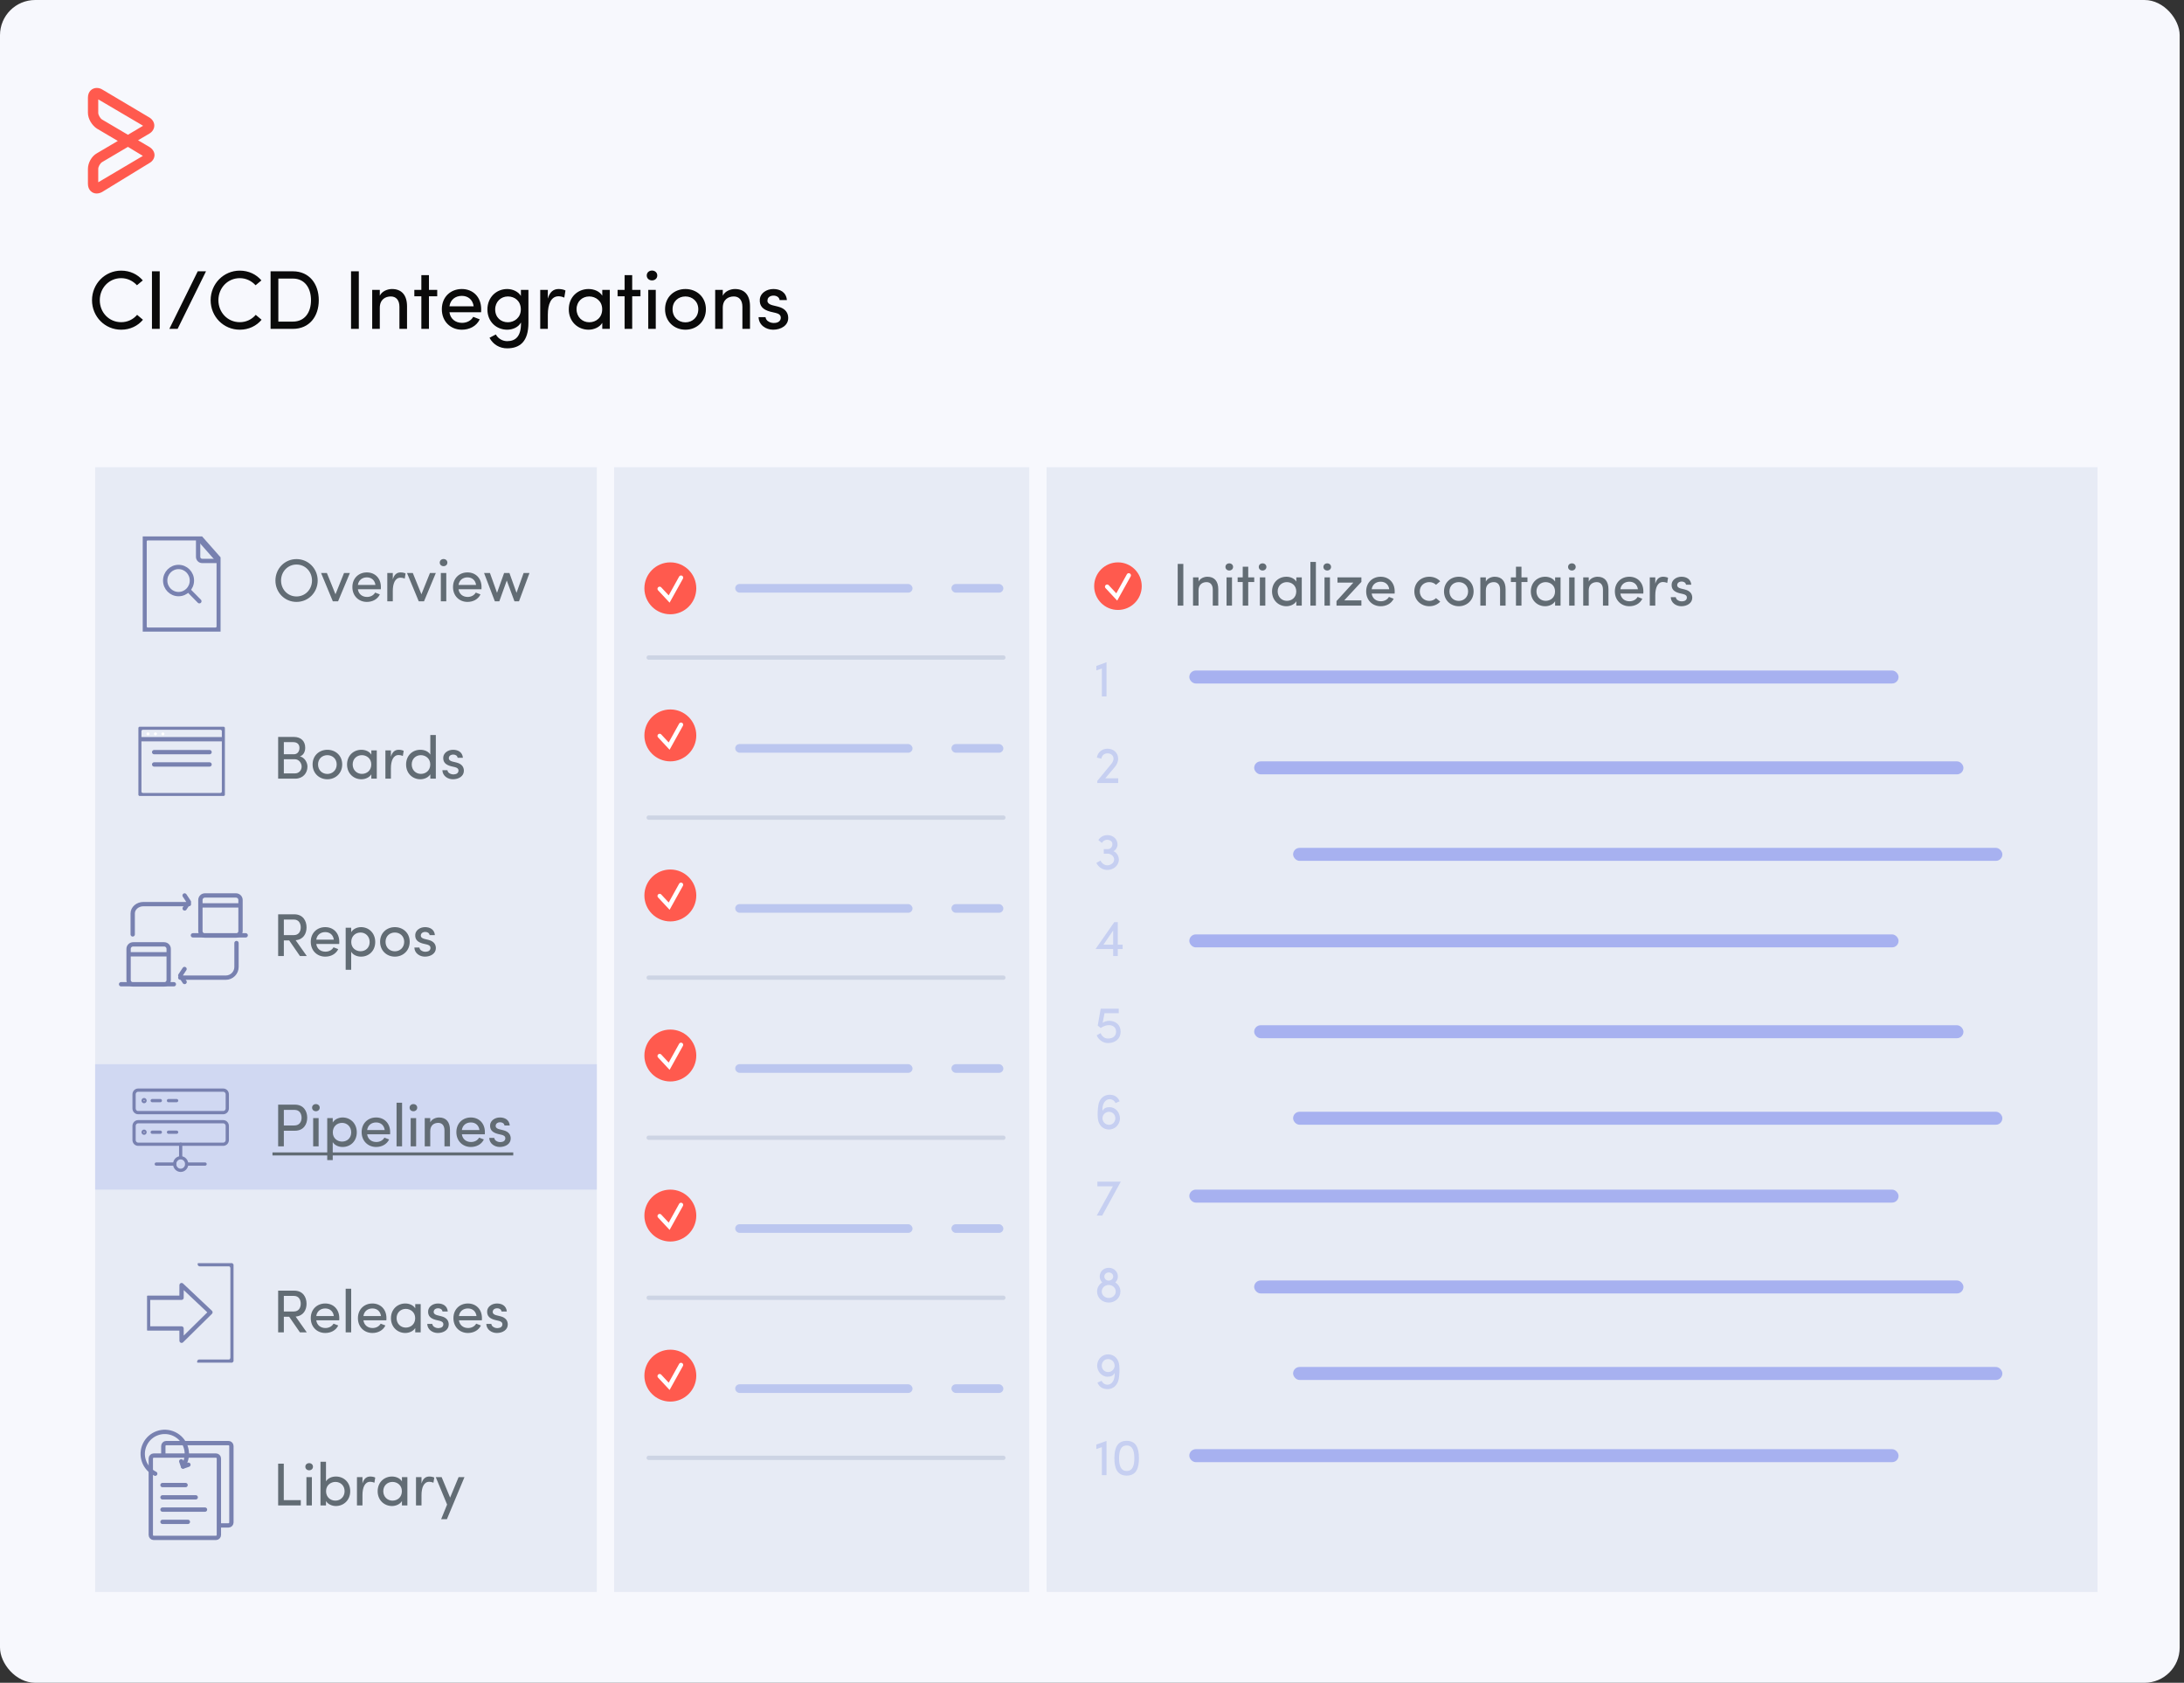 <svg width="505" height="389" viewBox="0 0 505 389" fill="none" xmlns="http://www.w3.org/2000/svg">
<rect x="0" y="0" width="505" height="389" fill="#333333" stroke="none"/>
<g clip-path="url(#clip0_8001_2438)">
<rect width="504" height="389" rx="8.132" fill="#F7F8FD"/>
<rect x="22" y="108" width="116" height="260" fill="#E7EBF5"/>
<rect x="142" y="108" width="96" height="260" fill="#E7EBF5"/>
<rect x="242" y="108" width="243" height="260" fill="#E7EBF5"/>
<path d="M272.316 130.354H273.618V140H272.316V130.354ZM277.136 136.472V140H275.861V133.462H277.136V134.442C277.513 133.658 278.466 133.322 279.18 133.322C280.817 133.322 281.7 134.372 281.7 136.22V140H280.426V136.304C280.426 135.198 279.879 134.568 278.984 134.568C278.06 134.568 277.136 135.086 277.136 136.472ZM284.87 133.462V140H283.61V133.462H284.87ZM283.358 131.054C283.358 130.564 283.75 130.228 284.24 130.228C284.73 130.228 285.122 130.564 285.122 131.054C285.122 131.544 284.73 131.88 284.24 131.88C283.75 131.88 283.358 131.544 283.358 131.054ZM288.625 133.462H290.011V134.54H288.625V140H287.351V134.54H286.175V133.462H287.351V130.998H288.625V133.462ZM292.575 133.462V140H291.315V133.462H292.575ZM291.063 131.054C291.063 130.564 291.455 130.228 291.945 130.228C292.435 130.228 292.827 130.564 292.827 131.054C292.827 131.544 292.435 131.88 291.945 131.88C291.455 131.88 291.063 131.544 291.063 131.054ZM299.745 140V138.992C299.311 139.72 298.359 140.14 297.449 140.14C295.657 140.14 294.131 138.796 294.131 136.724C294.131 134.638 295.657 133.322 297.449 133.322C298.359 133.322 299.297 133.7 299.745 134.442V133.462H301.005V140H299.745ZM299.731 136.71C299.731 135.31 298.625 134.568 297.561 134.568C296.385 134.568 295.433 135.422 295.433 136.71C295.433 137.998 296.385 138.894 297.561 138.894C298.723 138.894 299.731 138.096 299.731 136.71ZM302.997 129.906H304.271V140H302.997V129.906ZM307.522 133.462V140H306.262V133.462H307.522ZM306.01 131.054C306.01 130.564 306.402 130.228 306.892 130.228C307.382 130.228 307.774 130.564 307.774 131.054C307.774 131.544 307.382 131.88 306.892 131.88C306.402 131.88 306.01 131.544 306.01 131.054ZM314.79 133.462V134.512L310.828 138.782H314.79V140H309.036V138.95L312.928 134.68H309.26V133.462H314.79ZM317.171 136.22H321.231C321.077 135.114 320.307 134.47 319.243 134.47C318.165 134.47 317.325 135.114 317.171 136.22ZM322.491 136.71C322.491 136.864 322.491 137.06 322.477 137.214H317.171C317.325 138.32 318.165 138.992 319.285 138.992C320.069 138.992 320.783 138.642 321.161 137.984C321.497 138.138 321.903 138.25 322.253 138.404C321.693 139.566 320.517 140.14 319.243 140.14C317.381 140.14 315.897 138.782 315.897 136.71C315.897 134.638 317.381 133.322 319.243 133.322C321.105 133.322 322.491 134.638 322.491 136.71ZM327.033 136.71C327.033 134.638 328.629 133.322 330.491 133.322C331.499 133.322 332.395 133.7 333.011 134.372L332.045 135.184C331.653 134.792 331.093 134.568 330.491 134.568C329.315 134.568 328.293 135.394 328.293 136.71C328.293 138.012 329.315 138.908 330.491 138.908C331.093 138.908 331.653 138.67 332.045 138.264L333.025 139.076C332.409 139.748 331.499 140.14 330.491 140.14C328.629 140.14 327.033 138.782 327.033 136.71ZM337.309 140.14C335.447 140.14 333.893 138.782 333.893 136.71C333.893 134.638 335.447 133.322 337.309 133.322C339.171 133.322 340.739 134.638 340.739 136.71C340.739 138.782 339.171 140.14 337.309 140.14ZM337.309 138.908C338.471 138.908 339.465 138.054 339.465 136.71C339.465 135.394 338.471 134.568 337.309 134.568C336.119 134.568 335.153 135.394 335.153 136.71C335.153 138.054 336.119 138.908 337.309 138.908ZM343.569 136.472V140H342.295V133.462H343.569V134.442C343.947 133.658 344.899 133.322 345.613 133.322C347.251 133.322 348.133 134.372 348.133 136.22V140H346.859V136.304C346.859 135.198 346.313 134.568 345.417 134.568C344.493 134.568 343.569 135.086 343.569 136.472ZM351.807 133.462H353.193V134.54H351.807V140H350.533V134.54H349.357V133.462H350.533V130.998H351.807V133.462ZM359.582 140V138.992C359.148 139.72 358.196 140.14 357.286 140.14C355.494 140.14 353.968 138.796 353.968 136.724C353.968 134.638 355.494 133.322 357.286 133.322C358.196 133.322 359.134 133.7 359.582 134.442V133.462H360.842V140H359.582ZM359.568 136.71C359.568 135.31 358.462 134.568 357.398 134.568C356.222 134.568 355.27 135.422 355.27 136.71C355.27 137.998 356.222 138.894 357.398 138.894C358.56 138.894 359.568 138.096 359.568 136.71ZM364.094 133.462V140H362.834V133.462H364.094ZM362.582 131.054C362.582 130.564 362.974 130.228 363.464 130.228C363.954 130.228 364.346 130.564 364.346 131.054C364.346 131.544 363.954 131.88 363.464 131.88C362.974 131.88 362.582 131.544 362.582 131.054ZM367.358 136.472V140H366.084V133.462H367.358V134.442C367.736 133.658 368.688 133.322 369.402 133.322C371.04 133.322 371.922 134.372 371.922 136.22V140H370.648V136.304C370.648 135.198 370.102 134.568 369.206 134.568C368.282 134.568 367.358 135.086 367.358 136.472ZM374.673 136.22H378.733C378.579 135.114 377.809 134.47 376.745 134.47C375.667 134.47 374.827 135.114 374.673 136.22ZM379.993 136.71C379.993 136.864 379.993 137.06 379.979 137.214H374.673C374.827 138.32 375.667 138.992 376.787 138.992C377.571 138.992 378.285 138.642 378.663 137.984C378.999 138.138 379.405 138.25 379.755 138.404C379.195 139.566 378.019 140.14 376.745 140.14C374.883 140.14 373.399 138.782 373.399 136.71C373.399 134.638 374.883 133.322 376.745 133.322C378.607 133.322 379.993 134.638 379.993 136.71ZM382.746 137.62V140H381.472V133.462H382.746V134.932C383.082 133.77 383.712 133.322 384.566 133.322C385.028 133.322 385.518 133.448 385.7 133.574L385.504 134.764C385.154 134.596 384.804 134.54 384.538 134.54C383.278 134.54 382.746 135.884 382.746 137.62ZM389.181 137.326L388.285 137.116C387.095 136.794 386.423 136.206 386.535 134.988C386.647 134.036 387.627 133.322 388.803 133.322C389.909 133.322 390.959 133.84 391.071 135.17H389.853C389.783 134.68 389.335 134.428 388.831 134.428C388.341 134.428 387.949 134.666 387.851 135.016C387.795 135.226 387.795 135.394 387.865 135.534C387.991 135.8 388.299 135.94 388.635 136.038L389.601 136.276C390.945 136.612 391.295 137.438 391.295 138.18C391.295 139.412 390.119 140.14 388.761 140.14C387.585 140.14 386.367 139.384 386.325 138.04H387.487C387.529 138.32 387.697 138.628 388.019 138.782C388.313 138.964 388.649 139.034 389.055 139.006C389.657 138.964 390.035 138.642 390.049 138.152C390.063 137.662 389.671 137.438 389.181 137.326Z" fill="#626C74"/>
<path d="M63.686 134.198C63.686 131.468 65.814 129.242 68.558 129.242C71.316 129.242 73.458 131.468 73.458 134.198C73.458 136.942 71.316 139.14 68.558 139.14C65.814 139.14 63.686 136.942 63.686 134.198ZM64.988 134.198C64.988 136.256 66.542 137.88 68.558 137.88C70.588 137.88 72.142 136.256 72.142 134.198C72.142 132.14 70.588 130.502 68.558 130.502C66.542 130.502 64.988 132.14 64.988 134.198ZM74.241 132.462H75.585L77.573 137.376L79.547 132.462H80.905L78.175 139H78.189H76.957L74.241 132.462ZM82.753 135.22H86.813C86.659 134.114 85.889 133.47 84.825 133.47C83.747 133.47 82.907 134.114 82.753 135.22ZM88.073 135.71C88.073 135.864 88.073 136.06 88.059 136.214H82.753C82.907 137.32 83.747 137.992 84.867 137.992C85.651 137.992 86.365 137.642 86.743 136.984C87.079 137.138 87.485 137.25 87.835 137.404C87.275 138.566 86.099 139.14 84.825 139.14C82.963 139.14 81.479 137.782 81.479 135.71C81.479 133.638 82.963 132.322 84.825 132.322C86.687 132.322 88.073 133.638 88.073 135.71ZM90.826 136.62V139H89.552V132.462H90.826V133.932C91.162 132.77 91.792 132.322 92.646 132.322C93.108 132.322 93.598 132.448 93.78 132.574L93.584 133.764C93.234 133.596 92.884 133.54 92.618 133.54C91.358 133.54 90.826 134.884 90.826 136.62ZM94.11 132.462H95.454L97.442 137.376L99.416 132.462H100.774L98.044 139H98.058H96.826L94.11 132.462ZM103.192 132.462V139H101.932V132.462H103.192ZM101.68 130.054C101.68 129.564 102.072 129.228 102.562 129.228C103.052 129.228 103.444 129.564 103.444 130.054C103.444 130.544 103.052 130.88 102.562 130.88C102.072 130.88 101.68 130.544 101.68 130.054ZM106.023 135.22H110.083C109.929 134.114 109.159 133.47 108.095 133.47C107.017 133.47 106.177 134.114 106.023 135.22ZM111.343 135.71C111.343 135.864 111.343 136.06 111.329 136.214H106.023C106.177 137.32 107.017 137.992 108.137 137.992C108.921 137.992 109.635 137.642 110.013 136.984C110.349 137.138 110.755 137.25 111.105 137.404C110.545 138.566 109.369 139.14 108.095 139.14C106.233 139.14 104.749 137.782 104.749 135.71C104.749 133.638 106.233 132.322 108.095 132.322C109.957 132.322 111.343 133.638 111.343 135.71ZM120.007 139H118.957L117.179 134.198L115.457 139H114.421L111.929 132.462H113.287L114.925 137.04L116.563 132.462H117.795L119.433 137.04L121.071 132.462H122.429L120.007 139Z" fill="#626C74"/>
<path d="M70.574 172.846C70.574 173.658 70.266 174.526 69.356 174.862C70.434 175.086 71.092 176.262 71.092 177.214C71.092 178.712 70.056 180 68.264 180H64.316V170.354H67.956C69.58 170.354 70.574 171.32 70.574 172.846ZM65.632 174.358H67.956C68.81 174.358 69.244 173.672 69.244 172.888C69.244 172.048 68.698 171.558 67.816 171.558H65.632V174.358ZM68.166 175.506H65.632V178.782H68.208C69.16 178.782 69.748 178.026 69.748 177.2C69.748 176.416 69.132 175.506 68.166 175.506ZM75.697 180.14C73.835 180.14 72.281 178.782 72.281 176.71C72.281 174.638 73.835 173.322 75.697 173.322C77.559 173.322 79.127 174.638 79.127 176.71C79.127 178.782 77.559 180.14 75.697 180.14ZM75.697 178.908C76.859 178.908 77.853 178.054 77.853 176.71C77.853 175.394 76.859 174.568 75.697 174.568C74.507 174.568 73.541 175.394 73.541 176.71C73.541 178.054 74.507 178.908 75.697 178.908ZM85.862 180V178.992C85.428 179.72 84.476 180.14 83.566 180.14C81.774 180.14 80.248 178.796 80.248 176.724C80.248 174.638 81.774 173.322 83.566 173.322C84.476 173.322 85.414 173.7 85.862 174.442V173.462H87.122V180H85.862ZM85.848 176.71C85.848 175.31 84.742 174.568 83.678 174.568C82.502 174.568 81.55 175.422 81.55 176.71C81.55 177.998 82.502 178.894 83.678 178.894C84.84 178.894 85.848 178.096 85.848 176.71ZM90.389 177.62V180H89.115V173.462H90.389V174.932C90.725 173.77 91.355 173.322 92.209 173.322C92.671 173.322 93.161 173.448 93.343 173.574L93.147 174.764C92.797 174.596 92.447 174.54 92.181 174.54C90.921 174.54 90.389 175.884 90.389 177.62ZM99.5 180V178.992C99.066 179.72 98.114 180.14 97.204 180.14C95.412 180.14 93.9 178.796 93.9 176.724C93.9 174.638 95.398 173.322 97.19 173.322C98.156 173.322 99.066 173.7 99.5 174.442V169.906H100.774V180H99.5ZM99.486 176.71C99.486 175.31 98.38 174.568 97.316 174.568C96.14 174.568 95.202 175.422 95.202 176.71C95.202 177.998 96.14 178.894 97.316 178.894C98.478 178.894 99.486 178.096 99.486 176.71ZM105.146 177.326L104.25 177.116C103.06 176.794 102.388 176.206 102.5 174.988C102.612 174.036 103.592 173.322 104.768 173.322C105.874 173.322 106.924 173.84 107.036 175.17H105.818C105.748 174.68 105.3 174.428 104.796 174.428C104.306 174.428 103.914 174.666 103.816 175.016C103.76 175.226 103.76 175.394 103.83 175.534C103.956 175.8 104.264 175.94 104.6 176.038L105.566 176.276C106.91 176.612 107.26 177.438 107.26 178.18C107.26 179.412 106.084 180.14 104.726 180.14C103.55 180.14 102.332 179.384 102.29 178.04H103.452C103.494 178.32 103.662 178.628 103.984 178.782C104.278 178.964 104.614 179.034 105.02 179.006C105.622 178.964 106 178.642 106.014 178.152C106.028 177.662 105.636 177.438 105.146 177.326Z" fill="#626C74"/>
<path d="M254.776 161V154.532L253.504 154.976V153.944L255.856 153.092V161H254.776Z" fill="#C6CFF1"/>
<path d="M253.72 180.52L256.9 176.668C257.248 176.248 257.476 175.828 257.476 175.384C257.476 174.616 256.852 174.148 256.084 174.148C255.364 174.148 254.776 174.604 254.668 175.384L253.624 175.132C253.816 173.86 254.872 173.068 256.084 173.068C257.452 173.068 258.544 174.004 258.544 175.384C258.544 176.152 258.208 176.836 257.692 177.412C256.672 178.588 256.66 178.636 255.568 179.92H258.556V181H253.72V180.52Z" fill="#C6CFF1"/>
<path d="M254.776 194.844L253.972 194.208C254.404 193.452 255.268 192.996 256.24 193.056C257.524 193.116 258.436 194.136 258.4 195.228C258.4 195.384 258.376 195.54 258.328 195.708C258.196 196.14 257.896 196.536 257.476 196.776C258.28 197.064 258.772 198.06 258.712 198.888C258.58 200.232 257.308 201.192 255.844 201.096C254.8 201.012 253.936 200.376 253.516 199.464L254.464 198.948C254.704 199.488 255.292 199.98 255.928 200.028H255.916C256.768 200.088 257.584 199.5 257.62 198.744C257.656 197.988 256.924 197.34 256.108 197.34H255.22V196.296H256.108C256.672 196.308 257.092 195.912 257.188 195.396C257.236 195.12 257.236 194.844 257.056 194.592C256.876 194.34 256.528 194.172 256.144 194.136C255.532 194.088 255.1 194.364 254.776 194.844Z" fill="#C6CFF1"/>
<path d="M258.46 219.392V221H257.392V219.392H253.312L257.656 213.164H258.46V218.372H259.588V219.392H258.46ZM255.148 218.372H257.392V215.108L255.148 218.372Z" fill="#C6CFF1"/>
<path d="M253.576 239.332L254.5 238.828C254.8 239.596 255.424 240.076 256.18 240.076C257.5 240.076 258.064 239.356 258.064 238.48C258.064 237.472 257.308 236.98 256.444 236.98C255.772 236.98 255.304 237.148 254.5 237.628L253.828 237.076L254.512 233.176H258.688V234.208H255.4L254.968 236.428C255.328 236.164 255.976 235.972 256.444 235.972C257.884 235.972 259.12 236.848 259.12 238.48C259.12 240.088 257.932 241.12 256.18 241.12C255.088 241.12 254.056 240.424 253.576 239.332Z" fill="#C6CFF1"/>
<path d="M258.904 254.58L257.944 254.988C257.62 254.352 257.104 254.088 256.612 254.088C255.544 254.088 254.776 255.228 254.932 256.824C255.184 256.188 255.82 255.936 256.54 255.936C257.98 255.936 259 257.232 258.964 258.624C258.904 260.028 257.74 261.168 256.336 261.108C254.956 261.048 253.972 260.052 253.84 258.42C253.768 257.436 253.816 256.452 253.972 255.456C254.2 254.028 255.232 253.032 256.66 253.068C257.536 253.104 258.364 253.392 258.904 254.58ZM254.92 258.456C254.92 259.332 255.568 259.98 256.384 260.016C257.212 260.052 257.86 259.416 257.896 258.576C257.932 257.724 257.332 257.052 256.504 257.016C255.676 256.98 254.956 257.616 254.92 258.456Z" fill="#C6CFF1"/>
<rect x="22" y="246" width="116" height="29" fill="#D0D8F2"/>
<path d="M259.156 273.164L254.86 281H253.6L257.332 274.232H253.744V273.164H259.156Z" fill="#C6CFF1"/>
<path d="M254.284 295.072C254.284 293.968 255.172 293.068 256.372 293.068C257.572 293.068 258.484 293.968 258.484 295.072C258.484 295.636 258.244 296.116 257.872 296.452C258.628 296.92 259.072 297.676 259.072 298.552C259.072 299.98 257.896 301.108 256.372 301.108C254.836 301.108 253.672 299.98 253.672 298.552C253.672 297.676 254.14 296.896 254.86 296.452C254.512 296.116 254.284 295.636 254.284 295.072ZM254.752 298.552C254.752 299.38 255.46 300.04 256.372 300.04C257.284 300.04 257.992 299.38 257.992 298.552C257.992 297.736 257.284 297.04 256.372 297.04H256.288C255.412 297.076 254.752 297.748 254.752 298.552ZM255.352 295.072C255.352 295.588 255.748 295.996 256.312 296.032H256.408C256.984 295.996 257.404 295.588 257.404 295.072C257.404 294.556 256.96 294.148 256.372 294.148C255.796 294.148 255.352 294.556 255.352 295.072Z" fill="#C6CFF1"/>
<path d="M253.756 319.608L254.716 319.2C255.04 319.836 255.556 320.1 256.048 320.1C257.14 320.1 257.86 318.96 257.728 317.364C257.476 318 256.84 318.252 256.12 318.252C254.704 318.252 253.636 316.956 253.696 315.564C253.756 314.16 254.92 313.02 256.324 313.08C257.704 313.14 258.688 314.136 258.82 315.768C258.892 316.752 258.844 317.736 258.688 318.732C258.46 320.136 257.428 321.18 256 321.12C255.148 321.084 254.272 320.796 253.756 319.608ZM257.74 315.732C257.74 314.856 257.092 314.208 256.276 314.172C255.448 314.136 254.8 314.772 254.764 315.612C254.728 316.464 255.328 317.136 256.156 317.172C256.984 317.208 257.704 316.572 257.74 315.732Z" fill="#C6CFF1"/>
<path d="M254.776 341V334.532L253.504 334.976V333.944L255.856 333.092V341H254.776ZM257.68 337.1C257.68 334.868 258.268 333.068 260.524 333.068C262.78 333.068 263.356 334.868 263.356 337.1C263.356 339.308 262.78 341.108 260.524 341.108C258.268 341.108 257.68 339.308 257.68 337.1ZM258.76 337.1C258.76 338.72 259.12 340.04 260.524 340.04C261.928 340.04 262.288 338.72 262.288 337.1C262.288 335.468 261.928 334.148 260.524 334.148C259.12 334.148 258.76 335.468 258.76 337.1Z" fill="#C6CFF1"/>
<path d="M68.362 217.346L70.938 221H69.356L66.864 217.388H65.632V221H64.316V211.354H68.026C70.056 211.354 70.882 212.866 70.882 214.378C70.882 215.806 70.168 217.192 68.362 217.346ZM67.984 212.572H65.632V216.17H67.928C69.104 216.17 69.538 215.274 69.538 214.378C69.538 213.496 69.104 212.572 67.984 212.572ZM73.131 217.22H77.191C77.037 216.114 76.267 215.47 75.203 215.47C74.125 215.47 73.285 216.114 73.131 217.22ZM78.451 217.71C78.451 217.864 78.451 218.06 78.437 218.214H73.131C73.285 219.32 74.125 219.992 75.245 219.992C76.029 219.992 76.743 219.642 77.121 218.984C77.457 219.138 77.863 219.25 78.213 219.404C77.653 220.566 76.477 221.14 75.203 221.14C73.341 221.14 71.857 219.782 71.857 217.71C71.857 215.638 73.341 214.322 75.203 214.322C77.065 214.322 78.451 215.638 78.451 217.71ZM81.204 214.462V215.484C81.653 214.742 82.562 214.322 83.487 214.322C85.278 214.322 86.763 215.68 86.763 217.752C86.763 219.824 85.278 221.14 83.487 221.14C82.562 221.14 81.653 220.762 81.204 220.02V224.178H79.93V214.462H81.204ZM81.219 217.766C81.219 219.166 82.311 219.894 83.361 219.894C84.537 219.894 85.475 219.068 85.475 217.766C85.475 216.464 84.537 215.568 83.361 215.568C82.213 215.568 81.219 216.38 81.219 217.766ZM91.304 221.14C89.442 221.14 87.888 219.782 87.888 217.71C87.888 215.638 89.442 214.322 91.304 214.322C93.166 214.322 94.734 215.638 94.734 217.71C94.734 219.782 93.166 221.14 91.304 221.14ZM91.304 219.908C92.466 219.908 93.46 219.054 93.46 217.71C93.46 216.394 92.466 215.568 91.304 215.568C90.114 215.568 89.148 216.394 89.148 217.71C89.148 219.054 90.114 219.908 91.304 219.908ZM98.669 218.326L97.773 218.116C96.583 217.794 95.911 217.206 96.023 215.988C96.135 215.036 97.115 214.322 98.291 214.322C99.397 214.322 100.447 214.84 100.559 216.17H99.341C99.271 215.68 98.823 215.428 98.319 215.428C97.829 215.428 97.437 215.666 97.339 216.016C97.283 216.226 97.283 216.394 97.353 216.534C97.479 216.8 97.787 216.94 98.123 217.038L99.089 217.276C100.433 217.612 100.783 218.438 100.783 219.18C100.783 220.412 99.607 221.14 98.249 221.14C97.073 221.14 95.855 220.384 95.813 219.04H96.975C97.017 219.32 97.185 219.628 97.507 219.782C97.801 219.964 98.137 220.034 98.543 220.006C99.145 219.964 99.523 219.642 99.537 219.152C99.551 218.662 99.159 218.438 98.669 218.326Z" fill="#626C74"/>
<path d="M64.316 255.354H68.166C70.21 255.354 71.036 256.866 71.036 258.378C71.036 259.89 70.21 261.388 68.166 261.388H65.632V265H64.316V255.354ZM68.152 256.572H65.632V260.17H68.082C69.258 260.17 69.734 259.274 69.734 258.378C69.734 257.496 69.272 256.572 68.152 256.572ZM73.674 258.462V265H72.414V258.462H73.674ZM72.162 256.054C72.162 255.564 72.554 255.228 73.044 255.228C73.534 255.228 73.926 255.564 73.926 256.054C73.926 256.544 73.534 256.88 73.044 256.88C72.554 256.88 72.162 256.544 72.162 256.054ZM76.939 258.462V259.484C77.387 258.742 78.297 258.322 79.221 258.322C81.013 258.322 82.497 259.68 82.497 261.752C82.497 263.824 81.013 265.14 79.221 265.14C78.297 265.14 77.387 264.762 76.939 264.02V268.178H75.665V258.462H76.939ZM76.953 261.766C76.953 263.166 78.045 263.894 79.095 263.894C80.271 263.894 81.209 263.068 81.209 261.766C81.209 260.464 80.271 259.568 79.095 259.568C77.947 259.568 76.953 260.38 76.953 261.766ZM84.896 261.22H88.956C88.802 260.114 88.032 259.47 86.968 259.47C85.89 259.47 85.05 260.114 84.896 261.22ZM90.216 261.71C90.216 261.864 90.216 262.06 90.202 262.214H84.896C85.05 263.32 85.89 263.992 87.01 263.992C87.794 263.992 88.508 263.642 88.886 262.984C89.222 263.138 89.628 263.25 89.978 263.404C89.418 264.566 88.242 265.14 86.968 265.14C85.106 265.14 83.622 263.782 83.622 261.71C83.622 259.638 85.106 258.322 86.968 258.322C88.83 258.322 90.216 259.638 90.216 261.71ZM91.695 254.906H92.969V265H91.695V254.906ZM96.22 258.462V265H94.96V258.462H96.22ZM94.708 256.054C94.708 255.564 95.1 255.228 95.59 255.228C96.08 255.228 96.472 255.564 96.472 256.054C96.472 256.544 96.08 256.88 95.59 256.88C95.1 256.88 94.708 256.544 94.708 256.054ZM99.484 261.472V265H98.21V258.462H99.484V259.442C99.862 258.658 100.814 258.322 101.528 258.322C103.166 258.322 104.048 259.372 104.048 261.22V265H102.774V261.304C102.774 260.198 102.228 259.568 101.332 259.568C100.408 259.568 99.484 260.086 99.484 261.472ZM106.799 261.22H110.859C110.705 260.114 109.935 259.47 108.871 259.47C107.793 259.47 106.953 260.114 106.799 261.22ZM112.119 261.71C112.119 261.864 112.119 262.06 112.105 262.214H106.799C106.953 263.32 107.793 263.992 108.913 263.992C109.697 263.992 110.411 263.642 110.789 262.984C111.125 263.138 111.531 263.25 111.881 263.404C111.321 264.566 110.145 265.14 108.871 265.14C107.009 265.14 105.525 263.782 105.525 261.71C105.525 259.638 107.009 258.322 108.871 258.322C110.733 258.322 112.119 259.638 112.119 261.71ZM115.978 262.326L115.082 262.116C113.892 261.794 113.22 261.206 113.332 259.988C113.444 259.036 114.424 258.322 115.6 258.322C116.706 258.322 117.756 258.84 117.868 260.17H116.65C116.58 259.68 116.132 259.428 115.628 259.428C115.138 259.428 114.746 259.666 114.648 260.016C114.592 260.226 114.592 260.394 114.662 260.534C114.788 260.8 115.096 260.94 115.432 261.038L116.398 261.276C117.742 261.612 118.092 262.438 118.092 263.18C118.092 264.412 116.916 265.14 115.558 265.14C114.382 265.14 113.164 264.384 113.122 263.04H114.284C114.326 263.32 114.494 263.628 114.816 263.782C115.11 263.964 115.446 264.034 115.852 264.006C116.454 263.964 116.832 263.642 116.846 263.152C116.86 262.662 116.468 262.438 115.978 262.326Z" fill="#626C74"/>
<path d="M63 266.4H118.68V267.1H63V266.4Z" fill="#626C74"/>
<path d="M68.362 304.346L70.938 308H69.356L66.864 304.388H65.632V308H64.316V298.354H68.026C70.056 298.354 70.882 299.866 70.882 301.378C70.882 302.806 70.168 304.192 68.362 304.346ZM67.984 299.572H65.632V303.17H67.928C69.104 303.17 69.538 302.274 69.538 301.378C69.538 300.496 69.104 299.572 67.984 299.572ZM73.131 304.22H77.191C77.037 303.114 76.267 302.47 75.203 302.47C74.125 302.47 73.285 303.114 73.131 304.22ZM78.451 304.71C78.451 304.864 78.451 305.06 78.437 305.214H73.131C73.285 306.32 74.125 306.992 75.245 306.992C76.029 306.992 76.743 306.642 77.121 305.984C77.457 306.138 77.863 306.25 78.213 306.404C77.653 307.566 76.477 308.14 75.203 308.14C73.341 308.14 71.857 306.782 71.857 304.71C71.857 302.638 73.341 301.322 75.203 301.322C77.065 301.322 78.451 302.638 78.451 304.71ZM79.93 297.906H81.204V308H79.93V297.906ZM84.035 304.22H88.095C87.941 303.114 87.171 302.47 86.107 302.47C85.029 302.47 84.189 303.114 84.035 304.22ZM89.355 304.71C89.355 304.864 89.355 305.06 89.341 305.214H84.035C84.189 306.32 85.029 306.992 86.149 306.992C86.933 306.992 87.647 306.642 88.025 305.984C88.361 306.138 88.767 306.25 89.117 306.404C88.557 307.566 87.381 308.14 86.107 308.14C84.245 308.14 82.761 306.782 82.761 304.71C82.761 302.638 84.245 301.322 86.107 301.322C87.969 301.322 89.355 302.638 89.355 304.71ZM96.014 308V306.992C95.58 307.72 94.628 308.14 93.718 308.14C91.926 308.14 90.4 306.796 90.4 304.724C90.4 302.638 91.926 301.322 93.718 301.322C94.628 301.322 95.566 301.7 96.014 302.442V301.462H97.274V308H96.014ZM96 304.71C96 303.31 94.894 302.568 93.83 302.568C92.654 302.568 91.702 303.422 91.702 304.71C91.702 305.998 92.654 306.894 93.83 306.894C94.992 306.894 96 306.096 96 304.71ZM101.646 305.326L100.75 305.116C99.56 304.794 98.888 304.206 99 302.988C99.112 302.036 100.092 301.322 101.268 301.322C102.374 301.322 103.424 301.84 103.536 303.17H102.318C102.248 302.68 101.8 302.428 101.296 302.428C100.806 302.428 100.414 302.666 100.316 303.016C100.26 303.226 100.26 303.394 100.33 303.534C100.456 303.8 100.764 303.94 101.1 304.038L102.066 304.276C103.41 304.612 103.76 305.438 103.76 306.18C103.76 307.412 102.584 308.14 101.226 308.14C100.05 308.14 98.832 307.384 98.79 306.04H99.952C99.994 306.32 100.162 306.628 100.484 306.782C100.778 306.964 101.114 307.034 101.52 307.006C102.122 306.964 102.5 306.642 102.514 306.152C102.528 305.662 102.136 305.438 101.646 305.326ZM106.119 304.22H110.179C110.025 303.114 109.255 302.47 108.191 302.47C107.113 302.47 106.273 303.114 106.119 304.22ZM111.439 304.71C111.439 304.864 111.439 305.06 111.425 305.214H106.119C106.273 306.32 107.113 306.992 108.233 306.992C109.017 306.992 109.731 306.642 110.109 305.984C110.445 306.138 110.851 306.25 111.201 306.404C110.641 307.566 109.465 308.14 108.191 308.14C106.329 308.14 104.845 306.782 104.845 304.71C104.845 302.638 106.329 301.322 108.191 301.322C110.053 301.322 111.439 302.638 111.439 304.71ZM115.298 305.326L114.402 305.116C113.212 304.794 112.54 304.206 112.652 302.988C112.764 302.036 113.744 301.322 114.92 301.322C116.026 301.322 117.076 301.84 117.188 303.17H115.97C115.9 302.68 115.452 302.428 114.948 302.428C114.458 302.428 114.066 302.666 113.968 303.016C113.912 303.226 113.912 303.394 113.982 303.534C114.108 303.8 114.416 303.94 114.752 304.038L115.718 304.276C117.062 304.612 117.412 305.438 117.412 306.18C117.412 307.412 116.236 308.14 114.878 308.14C113.702 308.14 112.484 307.384 112.442 306.04H113.604C113.646 306.32 113.814 306.628 114.136 306.782C114.43 306.964 114.766 307.034 115.172 307.006C115.774 306.964 116.152 306.642 116.166 306.152C116.18 305.662 115.788 305.438 115.298 305.326Z" fill="#626C74"/>
<path d="M64.316 338.354H65.618V346.782H69.552V348H64.316V338.354ZM72.116 341.462V348H70.856V341.462H72.116ZM70.604 339.054C70.604 338.564 70.996 338.228 71.486 338.228C71.976 338.228 72.368 338.564 72.368 339.054C72.368 339.544 71.976 339.88 71.486 339.88C70.996 339.88 70.604 339.544 70.604 339.054ZM75.38 346.992V348H74.106V337.906H75.38V342.442C75.814 341.7 76.724 341.322 77.676 341.322C79.482 341.322 80.98 342.638 80.98 344.724C80.98 346.796 79.454 348.14 77.662 348.14C76.752 348.14 75.814 347.72 75.38 346.992ZM75.394 344.71C75.394 346.096 76.402 346.894 77.564 346.894C78.74 346.894 79.678 345.998 79.678 344.71C79.678 343.422 78.74 342.568 77.564 342.568C76.5 342.568 75.394 343.31 75.394 344.71ZM83.812 345.62V348H82.538V341.462H83.812V342.932C84.148 341.77 84.778 341.322 85.632 341.322C86.094 341.322 86.585 341.448 86.766 341.574L86.57 342.764C86.221 342.596 85.871 342.54 85.605 342.54C84.344 342.54 83.812 343.884 83.812 345.62ZM92.938 348V346.992C92.504 347.72 91.552 348.14 90.642 348.14C88.85 348.14 87.324 346.796 87.324 344.724C87.324 342.638 88.85 341.322 90.642 341.322C91.552 341.322 92.49 341.7 92.938 342.442V341.462H94.198V348H92.938ZM92.924 344.71C92.924 343.31 91.818 342.568 90.754 342.568C89.578 342.568 88.626 343.422 88.626 344.71C88.626 345.998 89.578 346.894 90.754 346.894C91.916 346.894 92.924 346.096 92.924 344.71ZM97.464 345.62V348H96.19V341.462H97.464V342.932C97.8 341.77 98.43 341.322 99.284 341.322C99.746 341.322 100.236 341.448 100.418 341.574L100.222 342.764C99.872 342.596 99.522 342.54 99.256 342.54C97.996 342.54 97.464 343.884 97.464 345.62ZM103.338 351.178H102.008L103.38 347.804L100.762 341.462H102.12L104.08 346.194L106.04 341.462H107.398L103.338 351.178Z" fill="#626C74"/>
<circle cx="258.5" cy="135.5" r="5.5" fill="#FF5A4E"/>
<circle cx="155" cy="136" r="6" fill="#FF5A4E"/>
<path d="M152.529 136.118L154.725 138.471L157.471 133.529" stroke="white" stroke-linecap="round"/>
<circle cx="155" cy="170" r="6" fill="#FF5A4E"/>
<path d="M152.529 170.118L154.725 172.471L157.471 167.529" stroke="white" stroke-linecap="round"/>
<circle cx="155" cy="207" r="6" fill="#FF5A4E"/>
<path d="M152.529 207.118L154.725 209.471L157.471 204.529" stroke="white" stroke-linecap="round"/>
<circle cx="155" cy="244" r="6" fill="#FF5A4E"/>
<path d="M152.529 244.118L154.725 246.471L157.471 241.529" stroke="white" stroke-linecap="round"/>
<circle cx="155" cy="281" r="6" fill="#FF5A4E"/>
<path d="M152.529 281.118L154.725 283.471L157.471 278.529" stroke="white" stroke-linecap="round"/>
<circle cx="155" cy="318" r="6" fill="#FF5A4E"/>
<path d="M152.529 318.118L154.725 320.471L157.471 315.529" stroke="white" stroke-linecap="round"/>
<path d="M256 135.619L258.222 138L261 133" stroke="white" stroke-linecap="round"/>
<rect x="170" y="135" width="41" height="2" rx="1" fill="#BBC6EF"/>
<rect x="170" y="172" width="41" height="2" rx="1" fill="#BBC6EF"/>
<rect x="275" y="155" width="164" height="3" rx="1.5" fill="#A7B1F0"/>
<rect x="275" y="216" width="164" height="3" rx="1.5" fill="#A7B1F0"/>
<rect x="275" y="275" width="164" height="3" rx="1.5" fill="#A7B1F0"/>
<rect x="275" y="335" width="164" height="3" rx="1.5" fill="#A7B1F0"/>
<rect x="290" y="176" width="164" height="3" rx="1.5" fill="#A7B1F0"/>
<rect x="290" y="237" width="164" height="3" rx="1.5" fill="#A7B1F0"/>
<rect x="290" y="296" width="164" height="3" rx="1.5" fill="#A7B1F0"/>
<rect x="299" y="196" width="164" height="3" rx="1.5" fill="#A7B1F0"/>
<rect x="299" y="257" width="164" height="3" rx="1.5" fill="#A7B1F0"/>
<rect x="299" y="316" width="164" height="3" rx="1.5" fill="#A7B1F0"/>
<rect x="170" y="209" width="41" height="2" rx="1" fill="#BBC6EF"/>
<rect x="170" y="246" width="41" height="2" rx="1" fill="#BBC6EF"/>
<rect x="170" y="283" width="41" height="2" rx="1" fill="#BBC6EF"/>
<rect x="170" y="320" width="41" height="2" rx="1" fill="#BBC6EF"/>
<rect x="220" y="135" width="12" height="2" rx="1" fill="#BBC6EF"/>
<rect x="220" y="172" width="12" height="2" rx="1" fill="#BBC6EF"/>
<rect x="220" y="209" width="12" height="2" rx="1" fill="#BBC6EF"/>
<rect x="220" y="246" width="12" height="2" rx="1" fill="#BBC6EF"/>
<rect x="220" y="283" width="12" height="2" rx="1" fill="#BBC6EF"/>
<rect x="220" y="320" width="12" height="2" rx="1" fill="#BBC6EF"/>
<path d="M150 152H232" stroke="#CDD4E4" stroke-linecap="round"/>
<path d="M150 189H232" stroke="#CDD4E4" stroke-linecap="round"/>
<path d="M150 226H232" stroke="#CDD4E4" stroke-linecap="round"/>
<path d="M150 263H232" stroke="#CDD4E4" stroke-linecap="round"/>
<path d="M150 300H232" stroke="#CDD4E4" stroke-linecap="round"/>
<path d="M150 337H232" stroke="#CDD4E4" stroke-linecap="round"/>
<g clip-path="url(#clip1_8001_2438)">
<path d="M33.219 132.836V144.821C33.219 145.348 33.655 145.777 34.189 145.777H49.814C50.345 145.777 50.784 145.348 50.784 144.821V130.027C50.784 129.729 50.654 129.45 50.429 129.262L46.18 124.445C46.007 124.301 45.791 124.223 45.565 124.223H34.149C33.636 124.223 33.219 124.646 33.219 125.166V137.59" stroke="#7881B0" stroke-width="1.42" stroke-miterlimit="10"/>
<path d="M50.71 129.666H46.739C46.226 129.666 45.812 129.246 45.812 128.725V124.499" stroke="#7881B0" stroke-miterlimit="10"/>
<path d="M41.285 137.336C42.991 137.336 44.373 135.932 44.373 134.2C44.373 132.469 42.991 131.065 41.285 131.065C39.58 131.065 38.197 132.469 38.197 134.2C38.197 135.932 39.58 137.336 41.285 137.336Z" stroke="#7881B0" stroke-miterlimit="10"/>
<path d="M43.941 136.797L46.096 138.982" stroke="#7881B0" stroke-linecap="round" stroke-linejoin="round"/>
</g>
<g clip-path="url(#clip2_8001_2438)">
<path d="M32.265 170.875H51.678" stroke="#7881B0" stroke-linejoin="round"/>
<path d="M34.218 169.985C34.411 169.985 34.566 169.835 34.566 169.649C34.566 169.463 34.411 169.312 34.218 169.312C34.026 169.312 33.87 169.463 33.87 169.649C33.87 169.835 34.026 169.985 34.218 169.985Z" fill="white"/>
<path d="M35.945 169.985C36.137 169.985 36.293 169.835 36.293 169.649C36.293 169.463 36.137 169.312 35.945 169.312C35.752 169.312 35.597 169.463 35.597 169.649C35.597 169.835 35.752 169.985 35.945 169.985Z" fill="white"/>
<path d="M37.671 169.985C37.863 169.985 38.019 169.835 38.019 169.649C38.019 169.463 37.863 169.312 37.671 169.312C37.479 169.312 37.323 169.463 37.323 169.649C37.323 169.835 37.479 169.985 37.671 169.985Z" fill="white"/>
<path d="M50.932 168.197H33.068C32.591 168.197 32.204 168.571 32.204 169.032V182.968C32.204 183.429 32.591 183.803 33.068 183.803H50.932C51.409 183.803 51.796 183.429 51.796 182.968V169.032C51.796 168.571 51.409 168.197 50.932 168.197Z" stroke="#7881B0" stroke-miterlimit="10"/>
<path d="M35.645 173.867H48.455" stroke="#7881B0" stroke-linecap="round" stroke-linejoin="round"/>
<path d="M35.645 176.715H48.455" stroke="#7881B0" stroke-linecap="round" stroke-linejoin="round"/>
</g>
<g clip-path="url(#clip3_8001_2438)">
<path d="M46.2 292.232H52.962C53.406 292.232 53.768 292.67 53.768 293.213V313.787C53.768 314.329 53.406 314.768 52.962 314.768H46.077" stroke="#7881B0" stroke-linecap="round" stroke-linejoin="round"/>
<path d="M34.236 299.994H41.976L41.989 297.073L48.655 303.359L41.989 309.93L41.976 307.098H34.236V299.994Z" stroke="#7881B0" stroke-linecap="round" stroke-linejoin="round"/>
</g>
<path d="M51.615 252H31.94C31.421 252 31 252.438 31 252.979V256.224C31 256.764 31.421 257.203 31.94 257.203H51.615C52.134 257.203 52.555 256.764 52.555 256.224V252.979C52.555 252.438 52.134 252 51.615 252Z" stroke="#7881B0" stroke-width="0.75" stroke-miterlimit="10"/>
<path d="M35.193 254.424H37.073" stroke="#7881B0" stroke-width="0.75" stroke-miterlimit="10" stroke-linecap="round"/>
<ellipse cx="33.316" cy="254.423" rx="0.223" ry="0.232" fill="#BFC1D9" stroke="#7881B0" stroke-width="0.75" stroke-miterlimit="10" stroke-linecap="round"/>
<path d="M38.96 254.424H40.84" stroke="#7881B0" stroke-width="0.75" stroke-miterlimit="10" stroke-linecap="round"/>
<path d="M51.615 259.303H31.94C31.421 259.303 31 259.741 31 260.282V263.527C31 264.068 31.421 264.506 31.94 264.506H51.615C52.134 264.506 52.555 264.068 52.555 263.527V260.282C52.555 259.741 52.134 259.303 51.615 259.303Z" stroke="#7881B0" stroke-width="0.75" stroke-miterlimit="10"/>
<path d="M35.193 261.727H37.073" stroke="#7881B0" stroke-width="0.75" stroke-miterlimit="10" stroke-linecap="round"/>
<path d="M38.96 261.727H40.84" stroke="#7881B0" stroke-width="0.75" stroke-miterlimit="10" stroke-linecap="round"/>
<path d="M41.777 264.506V267.454" stroke="#7881B0" stroke-width="0.75" stroke-miterlimit="10" stroke-linecap="round"/>
<path d="M41.777 270.537C42.546 270.537 43.169 269.888 43.169 269.089C43.169 268.289 42.546 267.64 41.777 267.64C41.009 267.64 40.386 268.289 40.386 269.089C40.386 269.888 41.009 270.537 41.777 270.537Z" stroke="#7881B0" stroke-width="0.75" stroke-miterlimit="10" stroke-linecap="round"/>
<ellipse cx="33.316" cy="261.727" rx="0.223" ry="0.232" fill="#BFC1D9" stroke="#7881B0" stroke-width="0.75" stroke-miterlimit="10" stroke-linecap="round"/>
<path d="M43.169 269.089H47.419" stroke="#7881B0" stroke-width="0.75" stroke-miterlimit="10" stroke-linecap="round"/>
<path d="M36.133 269.089H40.383" stroke="#7881B0" stroke-width="0.75" stroke-miterlimit="10" stroke-linecap="round"/>
<path d="M22.718 22.973V26.073C22.718 26.581 23.176 27.395 23.633 27.648L29.58 31.155L33.087 29.071L22.718 22.973ZM29.58 33.952L23.633 37.459C23.176 37.713 22.718 38.526 22.718 39.035V42.135L33.036 36.036L29.58 33.952ZM22.312 44.726C21.347 44.726 20.33 43.964 20.33 42.49V39.034C20.33 37.662 21.194 36.086 22.414 35.425L27.242 32.579L22.414 29.733C21.245 28.971 20.33 27.446 20.33 26.073V22.566C20.33 21.092 21.347 20.33 22.363 20.33C22.769 20.33 23.226 20.432 23.633 20.686L34.51 27.14C35.272 27.598 35.679 28.309 35.679 29.021C35.679 29.783 35.221 30.495 34.51 30.901L31.918 32.426L34.51 33.951C35.272 34.408 35.729 35.12 35.729 35.831C35.729 36.594 35.272 37.306 34.51 37.712L23.633 44.37C23.176 44.624 22.77 44.726 22.312 44.726Z" fill="#FF5A4E"/>
<path d="M31.705 72.778L33.057 73.918C31.879 75.328 30.102 76.216 28.017 76.216C24.25 76.216 21.276 73.184 21.276 69.398C21.276 65.632 24.25 62.561 28.017 62.561C30.083 62.561 31.841 63.431 33.019 64.821L31.667 65.941C30.759 64.956 29.484 64.3 28.017 64.3C25.216 64.3 23.072 66.559 23.072 69.398C23.072 72.237 25.216 74.478 28.017 74.478C29.504 74.478 30.798 73.84 31.705 72.778ZM35.136 62.716H36.932V76.023H35.136V62.716ZM47.636 62.716L41.07 76.023H39.158L45.724 62.716H47.636ZM59.134 72.778L60.486 73.918C59.308 75.328 57.531 76.216 55.445 76.216C51.679 76.216 48.705 73.184 48.705 69.398C48.705 65.632 51.679 62.561 55.445 62.561C57.512 62.561 59.269 63.431 60.447 64.821L59.096 65.941C58.188 64.956 56.913 64.3 55.445 64.3C52.645 64.3 50.501 66.559 50.501 69.398C50.501 72.237 52.645 74.478 55.445 74.478C56.932 74.478 58.227 73.84 59.134 72.778ZM67.721 76.023H62.565V62.716H67.721C71.507 62.716 73.709 65.613 73.709 69.398C73.709 73.184 71.507 76.023 67.721 76.023ZM64.361 74.343H67.721C70.483 74.343 71.912 72.199 71.912 69.398C71.912 66.598 70.483 64.396 67.721 64.396H64.361V74.343ZM81.171 62.716H82.967V76.023H81.171V62.716ZM87.82 71.156V76.023H86.062V67.004H87.82V68.355C88.341 67.274 89.654 66.81 90.639 66.81C92.899 66.81 94.116 68.259 94.116 70.808V76.023H92.358V70.924C92.358 69.398 91.605 68.529 90.369 68.529C89.094 68.529 87.82 69.244 87.82 71.156ZM99.185 67.004H101.097V68.491H99.185V76.023H97.428V68.491H95.805V67.004H97.428V63.604H99.185V67.004ZM103.923 70.808H109.524C109.311 69.282 108.249 68.394 106.781 68.394C105.294 68.394 104.135 69.282 103.923 70.808ZM111.262 71.484C111.262 71.697 111.262 71.967 111.242 72.18H103.923C104.135 73.705 105.294 74.632 106.839 74.632C107.92 74.632 108.905 74.149 109.427 73.242C109.89 73.454 110.451 73.609 110.933 73.821C110.161 75.424 108.539 76.216 106.781 76.216C104.212 76.216 102.165 74.343 102.165 71.484C102.165 68.626 104.212 66.81 106.781 66.81C109.35 66.81 111.262 68.626 111.262 71.484ZM114.654 77.317C115.195 78.321 116.257 78.862 117.262 78.862C119.212 78.862 120.468 77.761 120.468 74.767C120.468 74.69 120.448 74.632 120.448 74.555C119.888 75.637 118.556 76.216 117.281 76.216C114.809 76.216 112.704 74.4 112.704 71.542C112.704 68.684 114.809 66.81 117.281 66.81C118.536 66.81 119.83 67.39 120.448 68.413V67.004H122.187V74.652C122.187 78.9 120.255 80.523 117.262 80.523C115.581 80.523 114.056 79.692 113.187 78.089C113.399 77.974 114.423 77.413 114.654 77.317ZM120.429 71.523C120.429 69.591 119.039 68.529 117.436 68.529C115.813 68.529 114.5 69.765 114.5 71.523C114.5 73.377 115.813 74.497 117.436 74.497C118.903 74.497 120.429 73.454 120.429 71.523ZM126.674 72.74V76.023H124.916V67.004H126.674V69.031C127.137 67.428 128.006 66.81 129.184 66.81C129.822 66.81 130.498 66.984 130.749 67.158L130.478 68.8C129.996 68.568 129.513 68.491 129.146 68.491C127.408 68.491 126.674 70.345 126.674 72.74ZM139.262 76.023V74.632C138.664 75.637 137.35 76.216 136.095 76.216C133.623 76.216 131.518 74.362 131.518 71.504C131.518 68.626 133.623 66.81 136.095 66.81C137.35 66.81 138.644 67.332 139.262 68.355V67.004H141.001V76.023H139.262ZM139.243 71.484C139.243 69.553 137.717 68.529 136.249 68.529C134.627 68.529 133.314 69.707 133.314 71.484C133.314 73.261 134.627 74.497 136.249 74.497C137.853 74.497 139.243 73.396 139.243 71.484ZM146.182 67.004H148.094V68.491H146.182V76.023H144.425V68.491H142.803V67.004H144.425V63.604H146.182V67.004ZM151.631 67.004V76.023H149.893V67.004H151.631ZM149.545 63.682C149.545 63.006 150.086 62.542 150.762 62.542C151.438 62.542 151.979 63.006 151.979 63.682C151.979 64.358 151.438 64.821 150.762 64.821C150.086 64.821 149.545 64.358 149.545 63.682ZM158.491 76.216C155.922 76.216 153.779 74.343 153.779 71.484C153.779 68.626 155.922 66.81 158.491 66.81C161.06 66.81 163.223 68.626 163.223 71.484C163.223 74.343 161.06 76.216 158.491 76.216ZM158.491 74.516C160.094 74.516 161.465 73.338 161.465 71.484C161.465 69.669 160.094 68.529 158.491 68.529C156.849 68.529 155.517 69.669 155.517 71.484C155.517 73.338 156.849 74.516 158.491 74.516ZM167.126 71.156V76.023H165.369V67.004H167.126V68.355C167.648 67.274 168.961 66.81 169.946 66.81C172.206 66.81 173.422 68.259 173.422 70.808V76.023H171.665V70.924C171.665 69.398 170.912 68.529 169.676 68.529C168.401 68.529 167.126 69.244 167.126 71.156ZM179.341 72.334L178.105 72.044C176.464 71.6 175.537 70.789 175.691 69.109C175.846 67.795 177.198 66.81 178.82 66.81C180.346 66.81 181.794 67.525 181.949 69.36H180.269C180.172 68.684 179.554 68.336 178.859 68.336C178.183 68.336 177.642 68.664 177.507 69.147C177.429 69.437 177.429 69.669 177.526 69.862C177.7 70.229 178.125 70.422 178.588 70.557L179.921 70.885C181.775 71.349 182.258 72.489 182.258 73.512C182.258 75.212 180.635 76.216 178.762 76.216C177.14 76.216 175.459 75.173 175.402 73.319H177.005C177.062 73.705 177.294 74.13 177.738 74.343C178.144 74.594 178.608 74.69 179.168 74.652C179.998 74.594 180.52 74.149 180.539 73.474C180.558 72.797 180.017 72.489 179.341 72.334Z" fill="#0A0A0A"/>
<path d="M34.869 354.831V337.157C34.869 336.782 35.172 336.479 35.548 336.479H49.933C50.309 336.479 50.612 336.782 50.612 337.157V354.831C50.612 355.206 50.309 355.508 49.933 355.508H35.548C35.172 355.508 34.869 355.206 34.869 354.831Z" stroke="#7881B0" stroke-linecap="round" stroke-linejoin="round"/>
<path d="M37.576 343.295H42.909" stroke="#7881B0" stroke-linecap="round" stroke-linejoin="round"/>
<path d="M37.576 346.133H45.254" stroke="#7881B0" stroke-linecap="round" stroke-linejoin="round"/>
<path d="M37.576 348.967H47.4" stroke="#7881B0" stroke-linecap="round" stroke-linejoin="round"/>
<path d="M37.576 351.802H43.442" stroke="#7881B0" stroke-linecap="round" stroke-linejoin="round"/>
<path d="M37.764 336.011V334.27C37.764 333.895 38.067 333.593 38.444 333.593H52.828C53.204 333.593 53.507 333.895 53.507 334.27V351.944C53.507 352.319 53.204 352.622 52.828 352.622H50.891" stroke="#7881B0" stroke-linecap="round" stroke-linejoin="round"/>
<path d="M35.89 340.669C33.35 339.45 32.284 336.41 33.507 333.881C34.73 331.349 37.778 330.286 40.317 331.505C42.854 332.725 43.92 335.764 42.697 338.293C42.62 338.453 42.537 338.602 42.446 338.751" stroke="#7881B0" stroke-linecap="round" stroke-linejoin="bevel"/>
<path d="M41.913 337.807L42.317 338.984" stroke="#7881B0" stroke-linecap="round" stroke-linejoin="round"/>
<path d="M43.568 338.595L42.331 339.022" stroke="#7881B0" stroke-linecap="round" stroke-linejoin="round"/>
<path d="M38.704 220.599H29.692" stroke="#7881B0" stroke-miterlimit="10"/>
<path d="M40.2 227.521H28" stroke="#7881B0" stroke-miterlimit="10" stroke-linecap="round"/>
<path d="M30.78 218.303H37.955C38.534 218.303 39.004 218.773 39.004 219.352V226.527C39.004 227.106 38.534 227.575 37.955 227.575H30.78C30.202 227.575 29.732 227.106 29.732 226.527V219.352C29.732 218.773 30.202 218.303 30.78 218.303Z" stroke="#7881B0" stroke-miterlimit="10"/>
<path d="M55.313 209.295H46.302" stroke="#7881B0" stroke-miterlimit="10"/>
<path d="M56.81 216.214H44.61" stroke="#7881B0" stroke-miterlimit="10" stroke-linecap="round"/>
<path d="M54.565 207H47.386C46.807 207 46.338 207.469 46.338 208.048V215.227C46.338 215.806 46.807 216.276 47.386 216.276H54.565C55.144 216.276 55.614 215.806 55.614 215.227V208.048C55.614 207.469 55.144 207 54.565 207Z" stroke="#7881B0" stroke-miterlimit="10"/>
<path d="M30.685 216V211.151C30.685 209.97 31.799 209 33.162 209H43.685" stroke="#7881B0" stroke-linecap="round" stroke-linejoin="round"/>
<path d="M42.685 207L43.685 208.512L42.701 210" stroke="#7881B0" stroke-linecap="round" stroke-linejoin="round"/>
<path d="M54.685 218V223.541C54.685 224.891 53.571 226 52.208 226H41.685" stroke="#7881B0" stroke-linecap="round" stroke-linejoin="round"/>
<path d="M42.685 227L41.685 225.484L42.669 224" stroke="#7881B0" stroke-linecap="round" stroke-linejoin="round"/>
</g>
<defs>
<clipPath id="clip0_8001_2438">
<rect width="505" height="389" fill="white"/>
</clipPath>
<clipPath id="clip1_8001_2438">
<rect width="18" height="22" fill="white" transform="translate(33 124)"/>
</clipPath>
<clipPath id="clip2_8001_2438">
<rect width="20" height="16" fill="white" transform="translate(32 168)"/>
</clipPath>
<clipPath id="clip3_8001_2438">
<rect width="20" height="23" fill="white" transform="translate(34 292)"/>
</clipPath>
</defs>
</svg>